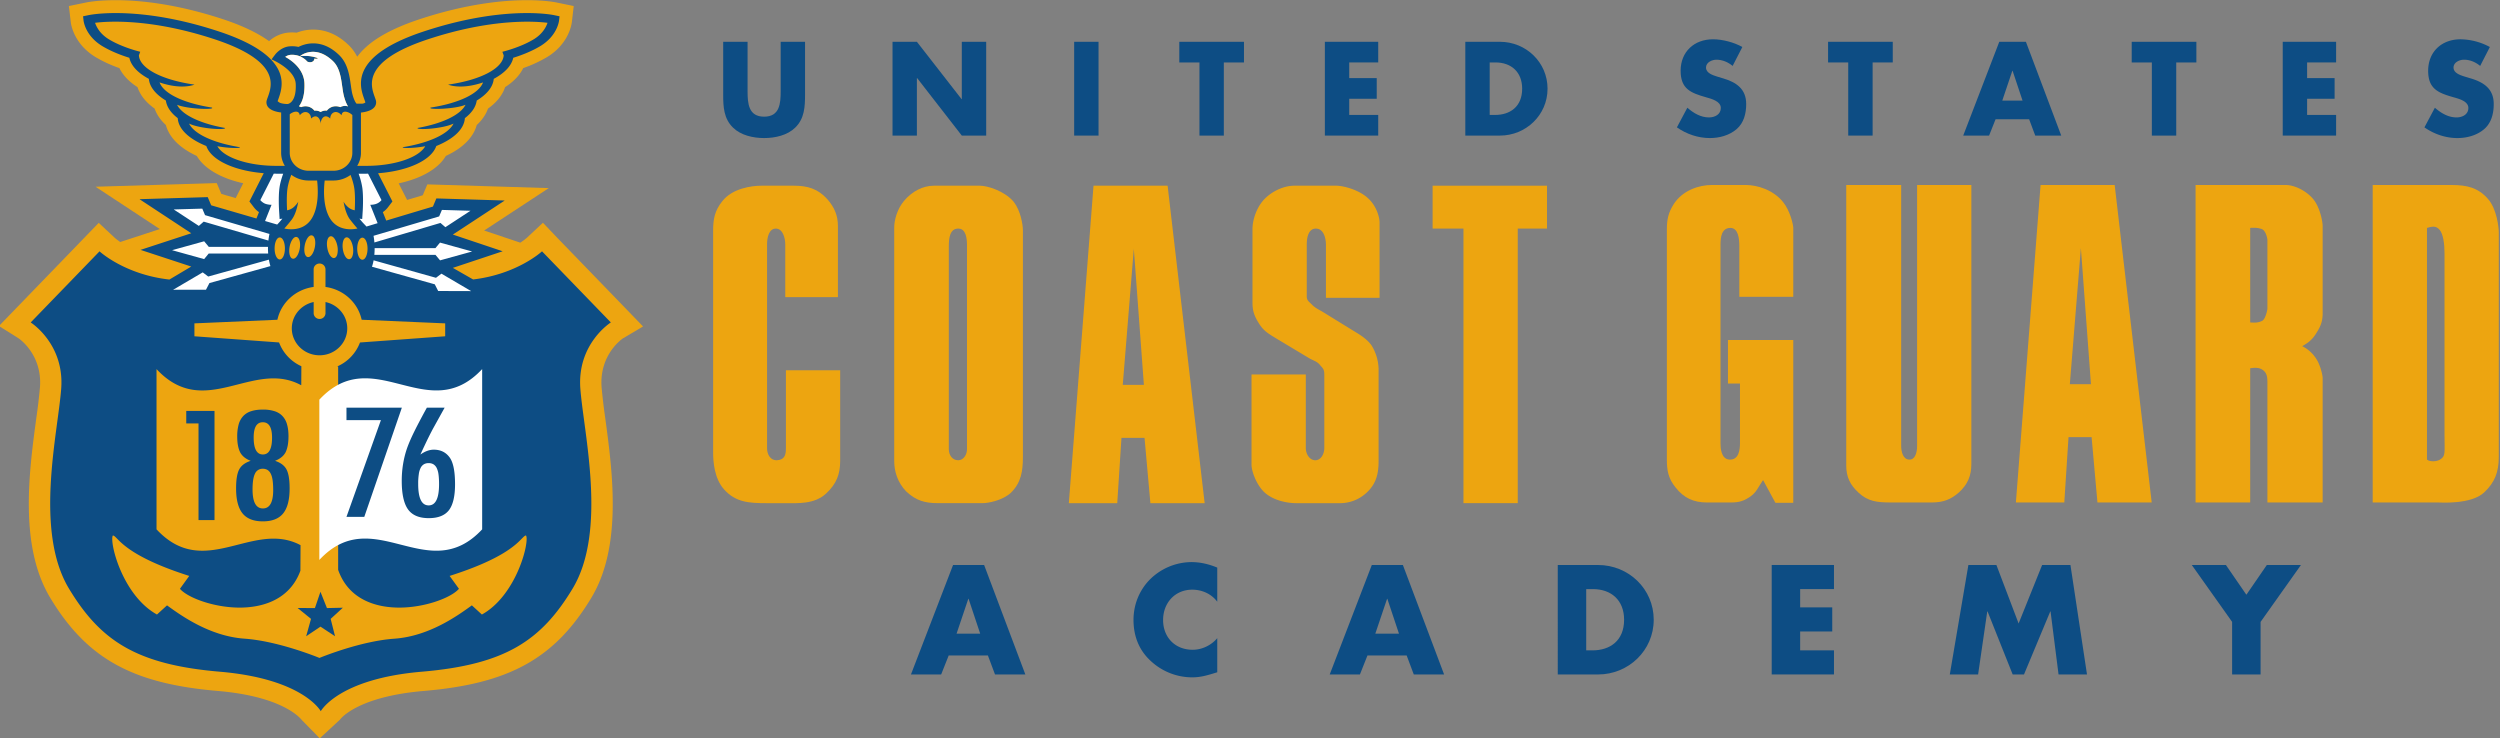 <svg xmlns="http://www.w3.org/2000/svg" width="1000" height="295.277" viewBox="0 0 264.583 78.125"><rect x="0" y="0" width="264.583" height="78.125" fill="#808080" stroke="none"/><defs><clipPath id="a" clipPathUnits="userSpaceOnUse"><path d="M942.105 106.267h164.94v48.703h-164.94z"/></clipPath></defs><g clip-path="url(#a)" transform="matrix(1.604 0 0 -1.604 -1511.248 248.59)"><path d="m0 0-.997 1.046-1.06-.991a4 4 0 0 0-.432-.323l-2.388.801 4.265 2.799-8.012.246-.303-.718-1.033-.309-.556 1.094c1.482.316 2.614.96 3.113 1.81 1.389.643 1.878 1.448 2.038 2.039.356.328.607.695.743 1.085.665.473.984.979 1.129 1.415.646.415 1.003.862 1.196 1.257a8.7 8.7 0 0 1 1.579.729C.643 12.81.874 14.018.91 14.27l.124 1.075-1.133.234c-.122.025-.788.153-1.953.153-1.493 0-3.932-.218-7.072-1.254-2.053-.678-3.409-1.494-4.128-2.48a2.9 2.9 0 0 1-.543.749c-.708.693-1.502 1.044-2.36 1.044-.435 0-.807-.095-1.092-.204a2.7 2.7 0 0 1-.65-.006 2.26 2.26 0 0 1-1.17-.552c-.755.542-1.761 1.024-3.05 1.45-3.139 1.035-5.579 1.253-7.073 1.253-1.163 0-1.83-.128-1.949-.153l-1.136-.234.128-1.094c.032-.233.264-1.441 1.627-2.272a8.6 8.6 0 0 1 1.577-.728c.193-.395.549-.842 1.195-1.257.144-.436.465-.942 1.13-1.415.135-.39.386-.757.742-1.085.16-.591.649-1.396 2.039-2.039.493-.841 1.606-1.482 3.065-1.801l-.498-.981-.947.276-.303.714-7.999-.24 4.244-2.794-2.612-.854c-.221.151-.342.259-.358.273l-1.061.99-6.584-6.805 1.297-.814c.015-.01 1.578-1.055 1.409-3.242a40 40 0 0 0-.244-2.046c-.478-3.557-1.133-8.43.93-11.845 2.41-3.99 5.404-5.652 11.046-6.132 4.192-.355 5.397-1.729 5.545-1.919l1.185-1.207.065.061 1.266 1.17c.007.015 1.081 1.517 5.534 1.895 5.641.48 8.636 2.142 11.045 6.132 2.063 3.415 1.409 8.288.93 11.845a40 40 0 0 0-.244 2.046c-.167 2.169 1.36 3.208 1.41 3.242l1.324.785z" style="fill:#eda510;fill-opacity:1;fill-rule:nonzero;stroke:none" transform="translate(978.995 139.238)"/><path d="M0 0h-.019l-.775-2.3h1.56zm-1.312-3.736L-1.81-4.99h-1.993l2.778 7.222h2.05l2.72-7.222H1.743l-.469 1.254z" style="fill:#0d4d84;fill-opacity:1;fill-rule:nonzero;stroke:none" transform="translate(1006.083 115.47)"/><path d="M0 0c-.383.517-1.006.795-1.648.795-1.149 0-1.925-.88-1.925-2.002 0-1.139.785-1.963 1.954-1.963.613 0 1.226.296 1.619.766v-2.251c-.623-.191-1.073-.335-1.658-.335a4.02 4.02 0 0 0-2.71 1.063c-.795.718-1.158 1.657-1.158 2.729 0 .988.372 1.936 1.062 2.645a3.92 3.92 0 0 0 2.749 1.168c.603 0 1.159-.134 1.715-.363z" style="fill:#0d4d84;fill-opacity:1;fill-rule:nonzero;stroke:none" transform="translate(1022.49 115.279)"/><path d="M0 0h-.019l-.776-2.3H.767Zm-1.312-3.736L-1.81-4.99h-1.993l2.778 7.222h2.05l2.72-7.222H1.744l-.47 1.254z" style="fill:#0d4d84;fill-opacity:1;fill-rule:nonzero;stroke:none" transform="translate(1033.713 115.47)"/><path d="M0 0h.422C1.542 0 2.5.613 2.5 2.021c0 1.293-.853 2.021-2.059 2.021H0Zm-1.877 5.632H.785c2.012 0 3.669-1.58 3.669-3.611S2.787-1.59.785-1.59h-2.662z" style="fill:#0d4d84;fill-opacity:1;fill-rule:nonzero;stroke:none" transform="translate(1046.834 112.07)"/><path d="M0 0v-1.207h2.117v-1.59H0v-1.245h2.232v-1.59h-4.109V1.59h4.109V0Z" style="fill:#0d4d84;fill-opacity:1;fill-rule:nonzero;stroke:none" transform="translate(1060.95 116.113)"/><path d="M0 0h1.849l1.465-3.861L4.866 0h1.868l1.092-7.222H5.949l-.527 4.157h-.019L3.67-7.222h-.748L1.265-3.065h-.02L.642-7.222h-1.868z" style="fill:#0d4d84;fill-opacity:1;fill-rule:nonzero;stroke:none" transform="translate(1072.05 117.703)"/><path d="M0 0h2.251l1.351-1.963L4.952 0h2.251L4.54-3.754v-3.468H2.662v3.468z" style="fill:#0d4d84;fill-opacity:1;fill-rule:nonzero;stroke:none" transform="translate(1086.79 117.703)"/><path d="M0 0v-13.465c0-.429.236-.793.622-.793.536.021.622.343.622.793v5.146h3.58v-5.982c0-.901-.258-1.522-.922-2.144-.772-.728-1.886-.643-2.723-.643H-.064c-1.137 0-2.016.064-2.766.901-.664.728-.729 1.886-.729 2.444V.878c0 .794.108 1.33.6 1.952.665.858 1.951 1.029 2.595 1.029H1.78c.9 0 1.586-.214 2.186-.879.494-.557.709-1.114.709-1.779v-4.696H1.201v3.473c0 .45-.171 1.051-.622 1.051S0 .45 0 0" style="fill:#eda510;fill-opacity:1;fill-rule:nonzero;stroke:none" transform="translate(992.786 138.87)"/><path d="M0 0c0-.366.214-.729.622-.729.343 0 .578.363.578.729v13.464c0 .493-.086 1.094-.578 1.094-.558 0-.622-.643-.622-1.158Zm4.888 14.451V-.536c0-.879-.108-1.673-.793-2.338-.558-.514-1.501-.685-1.866-.685H-.708c-.879 0-1.458.171-2.101.771-.579.6-.793 1.33-.793 2.015v15.395c0 .493.193 1.222.643 1.758.537.643 1.265 1.007 1.972 1.007h3.045c.472 0 1.63-.342 2.23-1.071.45-.579.6-1.501.6-1.865" style="fill:#eda510;fill-opacity:1;fill-rule:nonzero;stroke:none" transform="translate(1004.778 125.342)"/><path d="M0 0h1.394L.73 8.984Zm5.404-7.804H1.823l-.386 4.309H-.085l-.279-4.309h-3.194l1.629 20.947h4.888z" style="fill:#eda510;fill-opacity:1;fill-rule:nonzero;stroke:none" transform="translate(1016.255 129.586)"/><path d="M0 0v-3.474c0-.236.171-.343.343-.515.193-.213.557-.385.664-.449L3.13-5.746c.279-.172.815-.472 1.137-.922a3.1 3.1 0 0 0 .472-1.545v-6.088c0-.837-.15-1.48-.751-2.058a2.57 2.57 0 0 0-1.758-.729H-.707c-.515 0-1.522.149-2.144.771-.515.536-.794 1.373-.794 1.759v5.96h3.581v-4.845c0-.386.235-.815.643-.815.386.021.579.451.579.815v4.845c0 .385-.129.429-.3.643-.193.236-.451.279-.73.451l-2.144 1.286c-.492.3-.835.493-1.136.986-.3.472-.429.815-.429 1.373v4.867c0 .514.215 1.35.772 1.95.58.601 1.372.901 1.994.901h2.766c.429 0 1.523-.258 2.144-.879.494-.472.708-1.179.708-1.544v-4.974H1.265v3.473c0 .515-.172 1.094-.665 1.094C.128 1.029 0 .471 0 0" style="fill:#eda510;fill-opacity:1;fill-rule:nonzero;stroke:none" transform="translate(1028.396 138.87)"/><path d="M0 0h-2.037v2.829h7.548V0h-1.93v-18.117H0Z" style="fill:#eda510;fill-opacity:1;fill-rule:nonzero;stroke:none" transform="translate(1038.736 139.9)"/><path d="M0 0v3.923h-.794v2.874h4.31V-3.945H2.337l-.814 1.501c-.344-.494-.409-.772-.816-1.073-.428-.3-.75-.407-1.286-.407h-1.608c-.879 0-1.522.301-2.059.986-.471.579-.579 1.094-.579 1.844v15.16c0 .664.086 1.113.451 1.692.579.901 1.651 1.265 2.509 1.265h2.25c.751 0 1.823-.321 2.466-1.136.451-.557.665-1.479.665-1.694V9.648H-.043v3.323c0 .515-.064 1.201-.578 1.222-.601 0-.665-.621-.665-1.115V-.021c0-.322.042-1.03.578-1.073C-.064-1.137 0-.429 0 0" style="fill:#eda510;fill-opacity:1;fill-rule:nonzero;stroke:none" transform="translate(1056.98 125.752)"/><path d="M0 0c0-.793-.236-1.35-.815-1.886-.535-.472-1.051-.665-1.78-.665h-2.744c-.858 0-1.48.064-2.101.643-.557.515-.815 1.029-.815 1.801v18.503h3.624V1.179c0-.385.128-.901.536-.901.386-.02.515.473.515.88v17.238H0Z" style="fill:#eda510;fill-opacity:1;fill-rule:nonzero;stroke:none" transform="translate(1072.246 124.38)"/><path d="M0 0h1.393L.729 8.984Zm5.402-7.804h-3.58l-.386 4.309H-.087l-.278-4.309h-3.194l1.628 20.947h4.889z" style="fill:#eda510;fill-opacity:1;fill-rule:nonzero;stroke:none" transform="translate(1078.744 129.633)"/><path d="M0 0v4.546c0 .021-.086.621-.407.708-.193.042-.214.085-.729.064v-6.24c.342-.021.536-.021.793.108C-.129-.707 0-.107 0 0m3.645-.322c0-.513-.129-.856-.407-1.286-.258-.428-.515-.643-.944-.879a2.3 2.3 0 0 0 .901-.793c.3-.429.45-1.137.45-1.308v-8.211H0v7.846c0 .343 0 .644-.258.858-.256.215-.557.194-.878.15v-8.854h-3.603V8.148H1.2c.516 0 1.244-.301 1.759-.858s.686-1.587.686-1.844Z" style="fill:#eda510;fill-opacity:1;fill-rule:nonzero;stroke:none" transform="translate(1091.78 134.628)"/><path d="M0 0v11.942c0 .621-.086 1.265-.322 1.545-.257.3-.514.213-.836.127V-1.673c.172-.149.622-.149.858 0 .386.236.3.408.3 1.673m3.58 13.336V-1.5c0-.987-.257-1.674-.964-2.338-.858-.815-2.916-.664-3.045-.664h-4.31v20.946H.493c.965 0 1.716-.17 2.359-.9.6-.664.728-1.908.728-2.208" style="fill:#eda510;fill-opacity:1;fill-rule:nonzero;stroke:none" transform="translate(1103.466 126.33)"/><path d="M0 0v-3.48c0-.796-.033-1.585-.648-2.183-.518-.509-1.33-.689-2.052-.689s-1.535.18-2.052.689c-.616.598-.649 1.387-.649 2.183V0h1.609v-3.258c0-.805.058-1.683 1.092-1.683s1.092.878 1.092 1.683V0Z" style="fill:#0d4d84;fill-opacity:1;fill-rule:nonzero;stroke:none" transform="translate(995.292 152.224)"/><path d="M0 0h1.608l2.947-3.783h.016V0H6.18v-6.189H4.571L1.625-2.396h-.017v-3.793H0Z" style="fill:#0d4d84;fill-opacity:1;fill-rule:nonzero;stroke:none" transform="translate(1001.064 152.224)"/><path d="M1014.657 146.035h-1.608v6.189h1.608z" style="fill:#0d4d84;fill-opacity:1;fill-rule:nonzero;stroke:none"/><path d="M0 0h-1.608v4.826h-1.33v1.363H1.33V4.826H0Z" style="fill:#0d4d84;fill-opacity:1;fill-rule:nonzero;stroke:none" transform="translate(1022.924 146.035)"/><path d="M0 0v-1.034h1.814v-1.363H0v-1.067h1.913v-1.362h-3.521v6.188h3.521V0Z" style="fill:#0d4d84;fill-opacity:1;fill-rule:nonzero;stroke:none" transform="translate(1031.198 150.862)"/><path d="M0 0h.361c.96 0 1.781.525 1.781 1.731 0 1.109-.73 1.733-1.764 1.733H0Zm-1.609 4.826H.673c1.724 0 3.144-1.355 3.144-3.095S2.388-1.363.673-1.363h-2.282z" style="fill:#0d4d84;fill-opacity:1;fill-rule:nonzero;stroke:none" transform="translate(1040.466 147.398)"/><path d="M0 0c-.295.247-.673.41-1.067.41-.295 0-.69-.172-.69-.517 0-.361.436-.5.715-.59l.411-.124C.23-1.075.895-1.51.895-2.512c0-.616-.148-1.247-.64-1.666-.485-.41-1.133-.582-1.757-.582-.78 0-1.543.262-2.175.706l.689 1.296c.403-.352.879-.64 1.428-.64.378 0 .78.189.78.624 0 .451-.632.607-.977.706-1.009.287-1.674.549-1.674 1.748 0 1.256.895 2.077 2.134 2.077.624 0 1.388-.197 1.938-.509z" style="fill:#0d4d84;fill-opacity:1;fill-rule:nonzero;stroke:none" transform="translate(1056.495 150.632)"/><path d="M0 0h-1.609v4.826h-1.33v1.363h4.268V4.826H0Z" style="fill:#0d4d84;fill-opacity:1;fill-rule:nonzero;stroke:none" transform="translate(1065.731 146.035)"/><path d="M0 0h-.017l-.664-1.97H.657zm-1.124-3.201-.427-1.075h-1.707l2.38 6.189H.878l2.331-6.189H1.494l-.402 1.075z" style="fill:#0d4d84;fill-opacity:1;fill-rule:nonzero;stroke:none" transform="translate(1074.967 150.312)"/><path d="M0 0h-1.609v4.826h-1.329v1.363h4.267V4.826H0Z" style="fill:#0d4d84;fill-opacity:1;fill-rule:nonzero;stroke:none" transform="translate(1085.764 146.035)"/><path d="M0 0v-1.034h1.814v-1.363H0v-1.067h1.913v-1.362h-3.522v6.188h3.522V0Z" style="fill:#0d4d84;fill-opacity:1;fill-rule:nonzero;stroke:none" transform="translate(1094.4 150.862)"/><path d="M0 0c-.295.247-.673.41-1.067.41-.295 0-.69-.172-.69-.517 0-.361.435-.5.715-.59l.41-.124C.23-1.075.895-1.51.895-2.512c0-.616-.148-1.247-.64-1.666-.485-.41-1.133-.582-1.757-.582-.78 0-1.543.262-2.175.706l.689 1.296c.402-.352.879-.64 1.429-.64.377 0 .78.189.78.624 0 .451-.633.607-.978.706-1.008.287-1.674.549-1.674 1.748 0 1.256.895 2.077 2.134 2.077A4.2 4.2 0 0 0 .64 1.248z" style="fill:#0d4d84;fill-opacity:1;fill-rule:nonzero;stroke:none" transform="translate(1105.818 150.632)"/><path d="M0 0c0 .85-.617 1.561-1.436 1.736V.998A.386.386 0 0 0-1.829.62h-.004a.384.384 0 0 0-.384.378v.739C-3.04 1.563-3.659.852-3.659 0c0-.98.821-1.778 1.83-1.778S0-.98 0 0" style="fill:#0d4d84;fill-opacity:1;fill-rule:nonzero;stroke:none" transform="translate(965.087 133.317)"/><path d="m0 0-.429 1.076L-.794 0l-1.143.006.886-.718-.32-1.145.942.632.963-.632L.245-.712l.805.736z" style="fill:#0d4d84;fill-opacity:1;fill-rule:nonzero;stroke:none" transform="translate(963.747 114.86)"/><path d="m0 0-.662.606L-.71.57c-.902-.65-2.774-2-5.062-2.164-2.143-.149-4.635-1.143-4.946-1.269-.312.126-2.805 1.12-4.948 1.271-2.284.163-4.16 1.512-5.061 2.162l-.048.036-.664-.606c-1.996 1.107-2.906 3.917-2.949 4.913-.011.254.04.3.038.301.075 0 .149-.075.284-.212.403-.41 1.342-1.368 4.757-2.454l-.615-.851.03-.032c.546-.584 2.249-1.208 3.913-1.208 1.189 0 3.235.327 4.007 2.436l.008 1.685c-3.168 1.681-6.335-2.358-9.502 1.043v10.574c3.183-3.418 6.366.678 9.549-1.068l.001.078h.001l.006 1.179a2.8 2.8 0 0 0-1.472 1.568l-5.585.407v.852l5.476.239c.243 1.131 1.201 2.007 2.391 2.165v1.165c0 .208.174.378.384.379h.005a.386.386 0 0 0 .392-.379v-1.166c1.187-.16 2.143-1.034 2.387-2.163l5.511-.24v-.852l-5.621-.409a2.8 2.8 0 0 0-1.503-1.581l.062-.01V2.948C-8.727.789-6.656.457-5.456.457c1.664 0 3.367.625 3.912 1.208l.031.032-.616.851C1.286 3.633 2.226 4.59 2.628 5.001c.137.138.21.213.28.214 0 0 .055-.041.043-.307C2.904 3.913 1.988 1.103 0 0m-17.454 30.899c.833-.151 1.544-.132 1.482-.074l-.015.015-.023.002c-1.731.285-2.975.871-3.311 1.551.69-.337 2.431-.448 2.374-.289-1.651.292-2.84.87-3.166 1.53.693-.288 2.381-.325 2.319-.21l-.013.026-.034.004c-1.864.294-3.157.922-3.428 1.656 1.493-.512 2.306-.145 2.306-.145l-.045.006c-2.136.309-3.576 1.08-3.623 1.924l.087.236c-.011.003-1.169.276-2.072.825-.596.363-.823.833-.907 1.087.816.102 3.67.305 7.887-1.087 4.367-1.443 3.789-3.046 3.511-3.817a3 3 0 0 1-.063-.183.5.5 0 0 1 .134-.53c.194-.187.523-.266.809-.301v-2.661c0-.314.092-.605.243-.86h-.554c-1.903 0-3.48.556-3.898 1.295m4.457-6.745c0-.407-.149-.726-.34-.726-.19 0-.34.319-.34.726 0 .408.15.727.34.727s.34-.319.34-.727m.979-.011c-.056-.324-.226-.667-.433-.667l-.028.004a.19.19 0 0 0-.126.082c-.101.135-.134.397-.085.686.057.33.235.667.431.667q.014 0 .026-.002a.2.2 0 0 0 .131-.086c.1-.133.133-.395.084-.684m.996.1c-.058-.32-.232-.659-.441-.659l-.029.003a.2.2 0 0 0-.13.092c-.095.139-.121.4-.066.682.058.319.232.659.439.659l.026-.003h.003a.2.2 0 0 0 .128-.087c.098-.136.125-.399.07-.687m-1.81 3.834c.043.334.164.695.257.939a1.9 1.9 0 0 1 1.138-.379h.565c.061-.527.126-1.66-.319-2.446-.597-1.057-1.844-.72-1.844-.72s.149.155.48.576.437 1.19.437 1.19-.085-.165-.288-.349a.9.9 0 0 0-.447-.216s-.053.842.021 1.405m.154 4.931c.221.179.614.299.662-.067.328.401.743.183.743-.219.368.355.634.002.634-.371 0 .375.264.728.632.373 0 .402.415.62.745.218.051.393.501.22.708.021h.006v-2.499c0-.653-.556-1.183-1.24-1.183h-1.649c-.685 0-1.241.53-1.241 1.183zm-.298 3.787a.7.7 0 0 0 .306.128c.275.039.555-.053.558-.053l.102-.035.005.004c.019-.01.193-.102.289-.172.101-.071.193-.181.193-.181s.165-.091.325-.017c.161.073.135.208.135.208s.232-.02.232.016-.299.122-.544.15c-.267.031-.56.007-.623.001l.074.054c.04.03.989.7 2.112-.399.423-.414.515-1.072.596-1.653.032-.228.062-.444.111-.633.074-.287.166-.511.272-.685-.061.014-.122.031-.186.031a.66.66 0 0 1-.326-.081.8.8 0 0 1-.296.059.74.74 0 0 1-.586-.288.66.66 0 0 1-.414-.093.67.67 0 0 1-.411.09.74.74 0 0 1-.587.289.8.8 0 0 1-.293-.058.6.6 0 0 1-.138.056c.212.275.385.731.362 1.495-.028.951-.825 1.523-1.268 1.767m3.438-13.016c-.037-.15-.11-.241-.206-.256q-.011-.002-.024-.002c-.184 0-.37.287-.432.668-.051.284-.021.544.078.68q.056.075.134.088c.207.038.395-.313.457-.663a1.3 1.3 0 0 0-.007-.515m.929-.253a.2.2 0 0 0-.13-.08l-.024-.001c-.209 0-.37.348-.414.677-.04.285 0 .545.102.678q.058.076.131.085l.025.003c.21-.003.371-.351.416-.679.038-.286-.003-.554-.106-.683m.219 3.146s-.245.031-.448.216a1.4 1.4 0 0 0-.288.349s.107-.77.438-1.19c.33-.421.478-.576.478-.576s-1.245-.337-1.843.72c-.445.786-.381 1.919-.319 2.446h.584c.407 0 .797.134 1.123.368.092-.243.21-.599.253-.928.075-.563.022-1.405.022-1.405m.845-2.534c0-.407-.149-.727-.34-.727s-.341.32-.341.727.15.727.341.727.34-.32.34-.727m-.435 6.326v2.656c.292.034.64.112.841.306a.5.5 0 0 1 .135.53q-.026.081-.063.183c-.278.771-.857 2.374 3.511 3.817 4.217 1.392 7.071 1.189 7.886 1.087-.083-.254-.31-.724-.906-1.087-.903-.549-2.06-.822-2.072-.825l.086-.236c-.047-.844-1.486-1.615-3.623-1.924l-.044-.006s.814-.367 2.306.145c-.272-.734-1.564-1.362-3.429-1.656l-.034-.004-.012-.026c-.062-.115 1.626-.078 2.319.21-.326-.66-1.515-1.238-3.166-1.53-.057-.159 1.684-.048 2.374.289-.337-.68-1.58-1.266-3.311-1.551l-.022-.002-.016-.015c-.062-.058.648-.077 1.482.074-.418-.739-1.995-1.295-3.898-1.295h-.591c.152.255.247.545.247.86M8.508 19.272l-4.54 4.692s-1.621-1.509-4.547-1.856l-1.338.765 3.288 1.095-3.287 1.102 3.422 2.247-4.51.138-.174-.412-.053-.127c-.42-.123-1.948-.582-3.081-.923l-.224.558c.169.114.278.241.322.298l.31.406-.946 1.861c1.972.15 3.516.856 3.841 1.797 1.175.478 1.84 1.128 1.886 1.84.458.348.726.745.781 1.16.688.415 1.075.907 1.125 1.432.733.394 1.175.872 1.286 1.39.434.133 1.158.391 1.794.776 1.065.649 1.211 1.56 1.226 1.663l.034.299-.372.077c-.066.014-.678.135-1.778.135-1.433 0-3.775-.21-6.806-1.211-4.704-1.553-4.289-3.434-3.97-4.35l.048-.138q.032-.084.051-.148l.005-.011c.008-.029.007-.044.005-.047a.4.4 0 0 0-.165-.067l-.008-.005c-.123-.003-.323.005-.4-.003-.052.056-.171.223-.282.648-.041.16-.069.368-.098.571-.089.637-.2 1.429-.759 1.977-.532.521-1.112.785-1.725.785-.433 0-.777-.136-.969-.234a2 2 0 0 1-.649.032c-.526-.071-.869-.505-.882-.525 0 0-.178-.227-.245-.331.106-.044 1.551-.683 1.593-1.616.056-1.254-.52-1.328-.534-1.328-.196 0-.391.032-.522.086a2 2 0 0 0-.14.098q.018.053.042.118l.048.138c.318.916.734 2.797-3.971 4.35-3.03 1.001-5.372 1.211-6.805 1.211-1.1 0-1.712-.121-1.778-.135l-.372-.077.034-.299c.015-.103.161-1.014 1.226-1.663.636-.385 1.359-.643 1.794-.776.111-.518.553-.996 1.286-1.39.05-.525.436-1.017 1.124-1.432.056-.415.325-.812.782-1.16.046-.712.711-1.362 1.886-1.84.322-.933 1.843-1.635 3.79-1.793l-.947-1.865.311-.407c.043-.056.152-.183.321-.297l-.168-.42-2.986.87-.228.54-4.502-.136 3.416-2.249-3.348-1.096 3.347-1.1-1.443-.858c-2.965.333-4.609 1.862-4.609 1.862l-4.541-4.692s2.242-1.407 2.012-4.379-1.782-9.383.517-13.19c2.066-3.419 4.426-5.005 9.943-5.475 5.518-.469 6.667-2.607 6.667-2.607s1.149 2.138 6.667 2.607S3.913-1.716 5.98 1.703c2.298 3.807.747 10.218.517 13.19-.231 2.972 2.011 4.379 2.011 4.379" style="fill:#0d4d84;fill-opacity:1;fill-rule:nonzero;stroke:none" transform="translate(973.97 114.434)"/><path d="M0 0h.809v-6.377h1.055V.825H0Z" style="fill:#0d4d84;fill-opacity:1;fill-rule:nonzero;stroke:none" transform="translate(954.464 127.043)"/><path d="M0 0q-.682.001-.682 1.256 0 .719.161 1.039a.54.54 0 0 0 .517.323.6.6 0 0 0 .309-.078.6.6 0 0 0 .214-.249q.086-.168.123-.436.037-.269.038-.645Q.679 0 0 0m-.004 5.687q.608 0 .609-1.016 0-1.11-.605-1.11-.608 0-.608 1.119-.001 1.008.604 1.007m.805-2.546q.485.186.689.55.199.39.2 1.059.001.462-.098.799a1.3 1.3 0 0 1-.305.552q-.206.217-.523.318A2.5 2.5 0 0 1 0 6.523q-.443 0-.764-.104a1.2 1.2 0 0 1-.528-.318 1.34 1.34 0 0 1-.305-.552 3 3 0 0 1-.097-.799q0-.668.201-1.059.2-.364.689-.55-.551-.177-.758-.566-.207-.386-.206-1.254 0-1.12.426-1.648Q-.915-.853 0-.852q.911 0 1.338.525.426.528.426 1.648 0 .868-.207 1.254-.207.389-.756.566" style="fill:#0d4d84;fill-opacity:1;fill-rule:nonzero;stroke:none" transform="translate(959.52 121.434)"/><path d="M0 0a.6.6 0 0 1-.215.242.6.6 0 0 1-.314.077.6.6 0 0 1-.316-.077.57.57 0 0 1-.214-.239 1.3 1.3 0 0 1-.122-.429 4 4 0 0 1-.039-.631q0-1.414.691-1.413.687 0 .686 1.404 0 .373-.036.637A1.4 1.4 0 0 1 0 0" style="fill:#fff;fill-opacity:1;fill-rule:nonzero;stroke:none" transform="translate(970.987 124.105)"/><path d="M0 0q-.408-.519-1.33-.519-.944 0-1.361.573-.418.58-.418 1.887 0 1.096.328 2.089.169.495.5 1.167.332.671.829 1.572H-.28l-.769-1.388q-.2-.376-.406-.801a84 84 0 0 1-.425-.904q.46.323.884.323.683-.001 1.055-.524.348-.489.349-1.754Q.408.527 0 0m-5.58-.434h-1.176l2.273 6.382h-2.273v.821h3.654zm-2.966 7.732V-3.277C-4.965.568-1.384-5.103 2.197-1.259V9.316c-3.581-3.845-7.162 1.827-10.743-2.018" style="fill:#fff;fill-opacity:1;fill-rule:nonzero;stroke:none" transform="translate(971.791 121.313)"/><path d="m0 0-.486 1.215s.131-.014.346.044a.8.8 0 0 1 .396.264L-.63 3.267l-.126-.003h-.498a4.7 4.7 0 0 0 .247-.943c.08-.606.027-1.465.025-1.502l-.035-.545-.182.024c.174-.214.257-.3.258-.301l.216-.227-.002.011zm-6.23 3.264h-.446q-.09.002-.177.003l-.887-1.744s.152-.199.397-.264c.214-.058.345-.044.345-.044L-7.427.143l.8-.234.085.089s.083.086.257.3l-.182-.024-.034.545c-.003.037-.056.896.024 1.502.043.332.152.681.247.943M4.21-3.331l-.359-.273-4.116 1.153a3 3 0 0 0-.107-.424l4.144-1.159.224-.441 2.165-.007-.002.007ZM-.212-1.273 4.146.016l.325-.281L6.121.816l-.004.003-1.874.056L4.06.446-.27-.833q.04-.211.058-.44m4.026-.373H-.198l.001-.01q0-.222-.019-.433h4.033l.303-.364 2.11.583-.002.004-2.112.585Zm-14.959-.357h3.924a5 5 0 0 0-.014.347l.002.094h-3.908l-.303.367-2.11-.585-.004-.003 2.112-.588zm-.032-1.518-.362.275-1.948-1.146-.003-.002 2.166.004.227.438 4.024 1.12q-.061.195-.1.425zm-.299 3.623 4.27-1.249q.024.232.071.436L-11.386.53l-.182.43-1.878-.054-.002-.004 1.652-1.082z" style="fill:#fff;fill-opacity:1;fill-rule:nonzero;stroke:none" transform="translate(967.09 140.256)"/><path d="M0 0c.074-.287.166-.511.272-.685C.211-.67.15-.654.086-.654A.66.66 0 0 1-.24-.735a.8.8 0 0 1-.296.059.74.74 0 0 1-.586-.288.66.66 0 0 1-.414-.093.66.66 0 0 1-.411.09.74.74 0 0 1-.587.289.8.8 0 0 1-.293-.058.6.6 0 0 1-.138.056c.212.275.385.731.362 1.496-.028.95-.825 1.522-1.268 1.766a.7.7 0 0 0 .306.128c.275.04.555-.052.558-.053l.102-.035.005.004c.019-.01.193-.102.288-.171.102-.072.194-.182.194-.182s.165-.09.325-.017c.161.074.135.208.135.208s.232-.02.232.016-.299.122-.544.15c-.267.031-.56.007-.623.001l.074.054c.04.03.989.7 2.113-.399.421-.414.514-1.072.595-1.653C-.079.405-.049.189 0 0" style="fill:#fff;fill-opacity:1;fill-rule:nonzero;stroke:none" transform="translate(964.866 148.647)"/></g></svg>